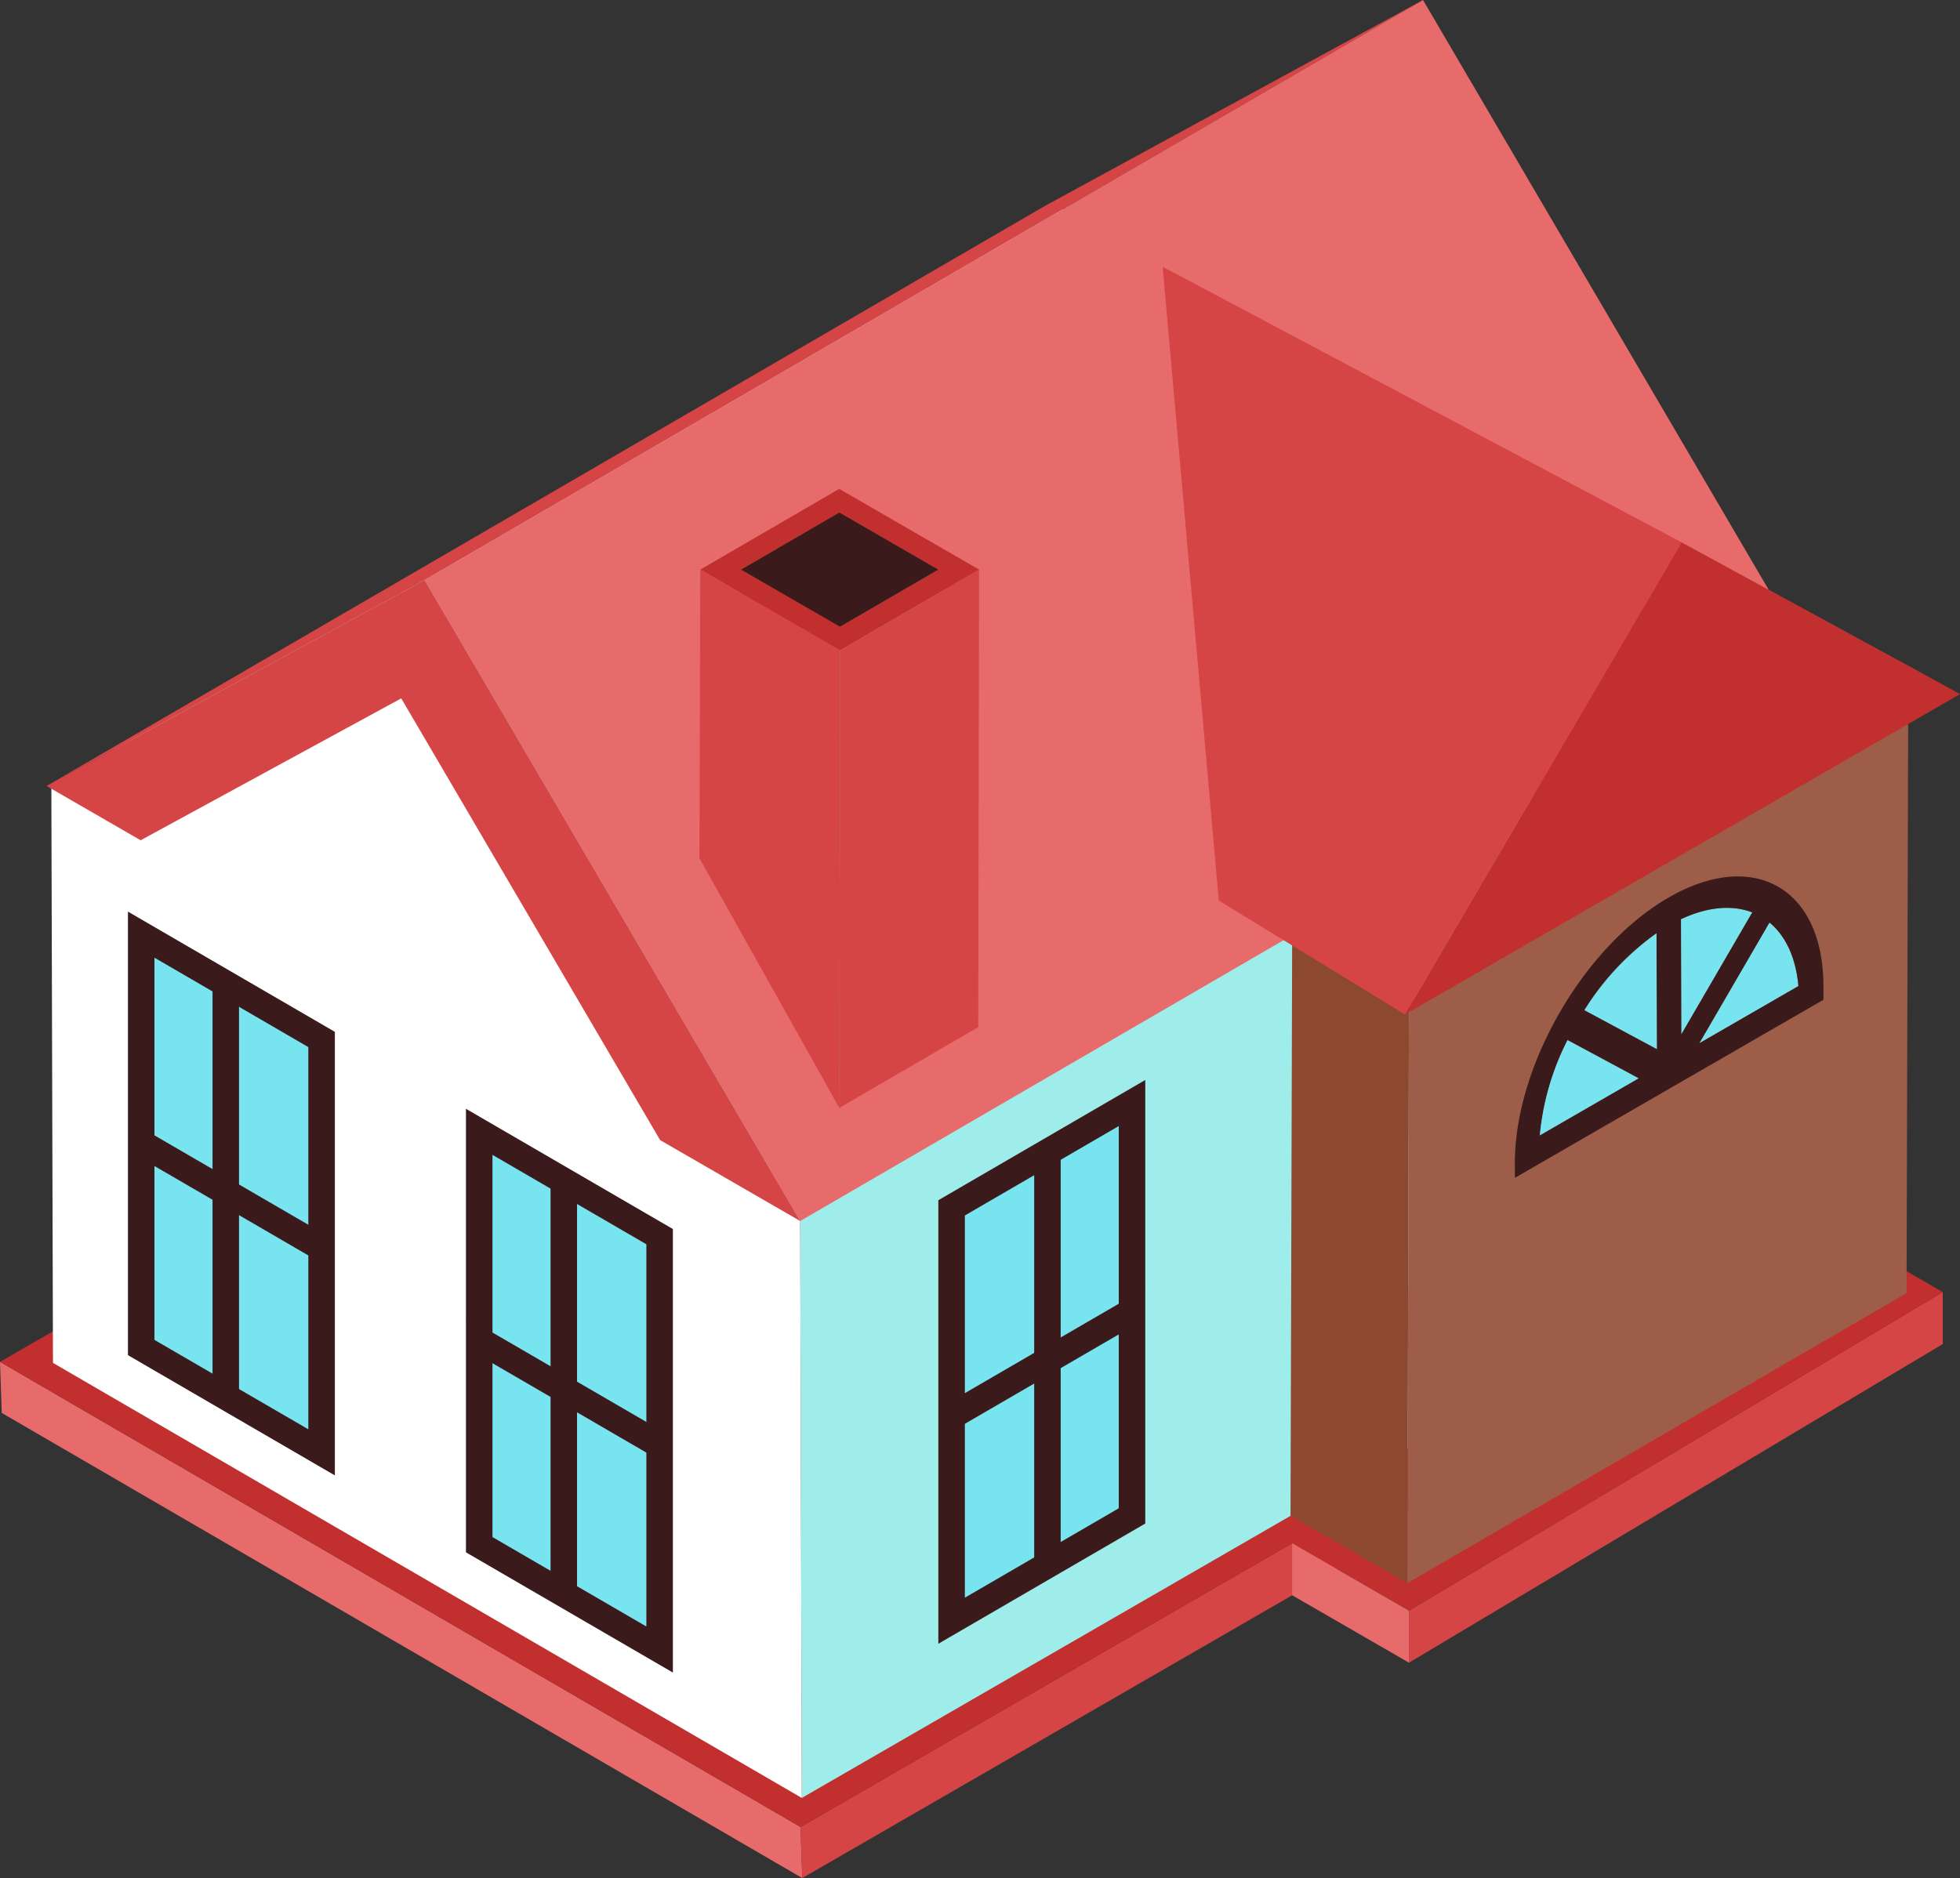 <svg id="Group_55" data-name="Group 55" xmlns="http://www.w3.org/2000/svg" xmlns:xlink="http://www.w3.org/1999/xlink" width="410.344" height="393.285" viewBox="0 0 410.344 393.285">
  <rect x="0" y="0" width="410.344" height="393.285" fill="#333333" stroke="none"/>
  <defs>
    <clipPath id="clip-path">
      <rect id="Rectangle_29" data-name="Rectangle 29" width="410.343" height="393.283" fill="none"/>
    </clipPath>
  </defs>
  <path id="Path_566" data-name="Path 566" d="M.366,141.641l167.6,97.4-.366-10.694L0,130.947Z" transform="translate(0 154.246)" fill="#e86b6b"/>
  <path id="Path_567" data-name="Path 567" d="M76.954,245.905,77.32,256.6,302.257,126.732l-.368-10.694Z" transform="translate(90.646 136.685)" fill="#d64545"/>
  <path id="Path_568" data-name="Path 568" d="M0,201.184l167.6,97.4L392.536,168.716l-167.6-97.4Z" transform="translate(0 84.008)" fill="#c12f2f"/>
  <path id="Path_569" data-name="Path 569" d="M135.442,190.958l111.751-66.723v10.883L135.442,201.841Z" transform="translate(159.539 146.341)" fill="#d64545"/>
  <path id="Path_570" data-name="Path 570" d="M124.214,184.475l111.751-66.723,24.456,14.119L148.669,198.595Z" transform="translate(146.313 138.704)" fill="#c12f2f"/>
  <path id="Path_571" data-name="Path 571" d="M148.669,162.508v10.883l-24.456-14.119V148.389Z" transform="translate(146.313 174.791)" fill="#e86b6b"/>
  <path id="Path_572" data-name="Path 572" d="M4.935,75.541l.342,120.881,156.775,91.106-.344-120.881Z" transform="translate(5.814 88.982)" fill="#fff"/>
  <path id="Path_573" data-name="Path 573" d="M76.919,182.389l.342,122.362L287.654,183.282l-.342-122.364Z" transform="translate(90.604 71.758)" fill="#9fedeb"/>
  <path id="Path_574" data-name="Path 574" d="M4.935,141.238l156.773,91.106L372.1,110.875,215.328,19.767Z" transform="translate(5.814 23.285)" fill="#9fedeb"/>
  <path id="Path_575" data-name="Path 575" d="M292.649,0,213.5,43.115,4.476,164.589l79.148-43.114Z" transform="translate(5.272 0.001)" fill="#d64545"/>
  <path id="Path_576" data-name="Path 576" d="M249.842,0,40.817,121.475l78.642,134.212L328.487,134.215Z" transform="translate(48.079 0.001)" fill="#e86b6b"/>
  <path id="Path_577" data-name="Path 577" d="M83.622,55.775l78.644,134.216L4.476,98.891Z" transform="translate(5.273 65.699)" fill="#d64545"/>
  <path id="Path_578" data-name="Path 578" d="M135.629,129.322,240.142,68.584,239.8,190.007,135.284,250.745Z" transform="translate(159.353 80.788)" fill="#9e5d49"/>
  <path id="Path_579" data-name="Path 579" d="M124.214,122.839,228.727,62.1l24.456,14.119L148.669,136.959Z" transform="translate(146.313 73.152)" fill="#aaa"/>
  <path id="Path_580" data-name="Path 580" d="M148.855,104.109l-.344,121.423-24.456-14.119L124.4,89.989Z" transform="translate(146.127 106.001)" fill="#8c492f"/>
  <path id="Path_581" data-name="Path 581" d="M170.05,57.409l108.643,57.717L220.408,83.372,111.765,25.657Z" transform="translate(131.65 30.224)" fill="#d64545"/>
  <path id="Path_582" data-name="Path 582" d="M220.408,83.373,111.765,25.658l11.752,132.7,38.976,23.857Z" transform="translate(131.65 30.225)" fill="#d64545"/>
  <path id="Path_583" data-name="Path 583" d="M135.058,151l116.2-67.086L192.971,52.158Z" transform="translate(159.086 61.44)" fill="#c12f2f"/>
  <g id="Group_54" data-name="Group 54" transform="translate(0 0.002)">
    <g id="Group_53" data-name="Group 53" clip-path="url(#clip-path)">
      <path id="Path_584" data-name="Path 584" d="M178.053,88.7c3.334,2.753,5.519,7.287,6.055,13.318L163.343,114Z" transform="translate(192.404 104.48)" fill="#78e4ef"/>
      <path id="Path_585" data-name="Path 585" d="M161.587,89.667c5.65-2.651,10.807-3.021,14.934-1.42l-14.866,25.567Z" transform="translate(190.335 102.822)" fill="#78e4ef"/>
      <path id="Path_586" data-name="Path 586" d="M210.223,107.15C210.175,86.7,195.63,78.4,177.82,88.69c-10.025,5.78-18.991,16.249-24.891,27.932-4.591,9.073-7.333,18.893-7.309,27.836l.013,2.931,34.422-19.878,30.179-17.417ZM195.33,91.8l-14.866,25.564-.072-24.147c5.647-2.644,10.815-3.016,14.938-1.418m-20.048,4.375.061,24.242-15.156-8.15a56.138,56.138,0,0,1,15.1-16.093m-24.434,42.306a55.181,55.181,0,0,1,5.806-19.939l14.877,8Zm33.377-19.266,14.7-25.3c3.341,2.753,5.53,7.285,6.059,13.318Z" transform="translate(171.526 99.264)" fill="#3a1a1a"/>
      <path id="Path_587" data-name="Path 587" d="M148.02,119.951a55.166,55.166,0,0,1,5.8-19.943l14.88,8Z" transform="translate(174.355 117.801)" fill="#78e4ef"/>
      <path id="Path_588" data-name="Path 588" d="M167.464,113.974l-15.154-8.143a56.315,56.315,0,0,1,15.084-16.093Z" transform="translate(179.408 105.704)" fill="#78e4ef"/>
    </g>
  </g>
  <path id="Path_589" data-name="Path 589" d="M101.5,61.24l-.172,95.811L80.607,109.714l.172-60.439Z" transform="translate(94.948 58.043)" fill="#d64545"/>
  <path id="Path_590" data-name="Path 590" d="M92.05,66.735l-.172,95.811L71.153,115.208l.172-60.439Z" transform="translate(83.812 64.515)" fill="#7ba8a8"/>
  <path id="Path_591" data-name="Path 591" d="M91.915,49.275,91.743,109.5l-20.59,11.965.172-60.221Z" transform="translate(83.812 58.043)" fill="#d64545"/>
  <path id="Path_592" data-name="Path 592" d="M101.431,54.769l-.172,95.811-20.59,11.965.172-95.811Z" transform="translate(95.021 64.515)" fill="#7ba8a8"/>
  <path id="Path_593" data-name="Path 593" d="M96.408,47.006l29.284,16.907L96.6,80.82,67.315,63.913Zm.163,28.873,20.59-11.965L96.436,51.948,75.846,63.913,96.571,75.879" transform="translate(79.291 55.371)" fill="#c12f2f"/>
  <path id="Path_594" data-name="Path 594" d="M112.547,61.24,91.957,73.206,71.232,61.24l20.59-11.965Z" transform="translate(83.905 58.043)" fill="#3a1a1a"/>
  <path id="Path_595" data-name="Path 595" d="M96.691,71.676l-.172,95.811L67.236,115.208l.17-60.439Z" transform="translate(79.199 64.515)" fill="#d64545"/>
  <path id="Path_596" data-name="Path 596" d="M109.946,54.769l-.172,95.811L80.682,167.487l.172-95.811Z" transform="translate(95.036 64.515)" fill="#d64545"/>
  <path id="Path_597" data-name="Path 597" d="M68.189,67.147,122.6,160.015,13.425,96.98Z" transform="translate(15.814 79.095)" fill="#fff"/>
  <path id="Path_598" data-name="Path 598" d="M91.476,128.009V214.47l37.772-21.951V106.058Z" transform="translate(107.751 124.928)" fill="#78e4ef"/>
  <path id="Path_599" data-name="Path 599" d="M90.2,129.021l43.323-25.179v92.884L90.2,221.9Zm37.772-15.531-32.22,18.726v80.04l32.22-18.726Z" transform="translate(106.25 122.318)" fill="#3a1a1a"/>
  <path id="Path_600" data-name="Path 600" d="M104.96,109.346v88.441L99.415,201V112.562Z" transform="translate(117.102 128.801)" fill="#3a1a1a"/>
  <path id="Path_601" data-name="Path 601" d="M127.973,133.522l-32.22,18.726L90.2,149.053l43.323-25.179Z" transform="translate(106.25 145.915)" fill="#3a1a1a"/>
  <path id="Path_602" data-name="Path 602" d="M51.343,111.818v86.461L13.572,176.328V89.867Z" transform="translate(15.987 105.857)" fill="#78e4ef"/>
  <path id="Path_603" data-name="Path 603" d="M55.619,205.713,12.3,180.534V87.653L55.619,112.83ZM17.85,177.339l32.218,18.726V116.025L17.85,97.3Z" transform="translate(14.486 103.249)" fill="#3a1a1a"/>
  <path id="Path_604" data-name="Path 604" d="M20.43,93.155v88.439l5.545,3.219V96.372Z" transform="translate(24.065 109.73)" fill="#3a1a1a"/>
  <path id="Path_605" data-name="Path 605" d="M12.3,107.684l43.323,25.179-5.552,3.193-32.22-18.724Z" transform="translate(14.485 126.844)" fill="#3a1a1a"/>
  <path id="Path_606" data-name="Path 606" d="M83.838,130.778v86.461L46.066,195.288V108.827Z" transform="translate(54.262 128.19)" fill="#78e4ef"/>
  <path id="Path_607" data-name="Path 607" d="M88.115,224.672,44.792,199.493V106.612l43.323,25.177ZM50.343,196.3l32.22,18.726V134.984l-32.22-18.726Z" transform="translate(52.761 125.581)" fill="#3a1a1a"/>
  <path id="Path_608" data-name="Path 608" d="M52.924,112.115v88.441l5.545,3.217V115.331Z" transform="translate(62.34 132.063)" fill="#3a1a1a"/>
  <path id="Path_609" data-name="Path 609" d="M44.792,126.643l43.323,25.179-5.552,3.193-32.22-18.724Z" transform="translate(52.761 149.177)" fill="#3a1a1a"/>
</svg>
